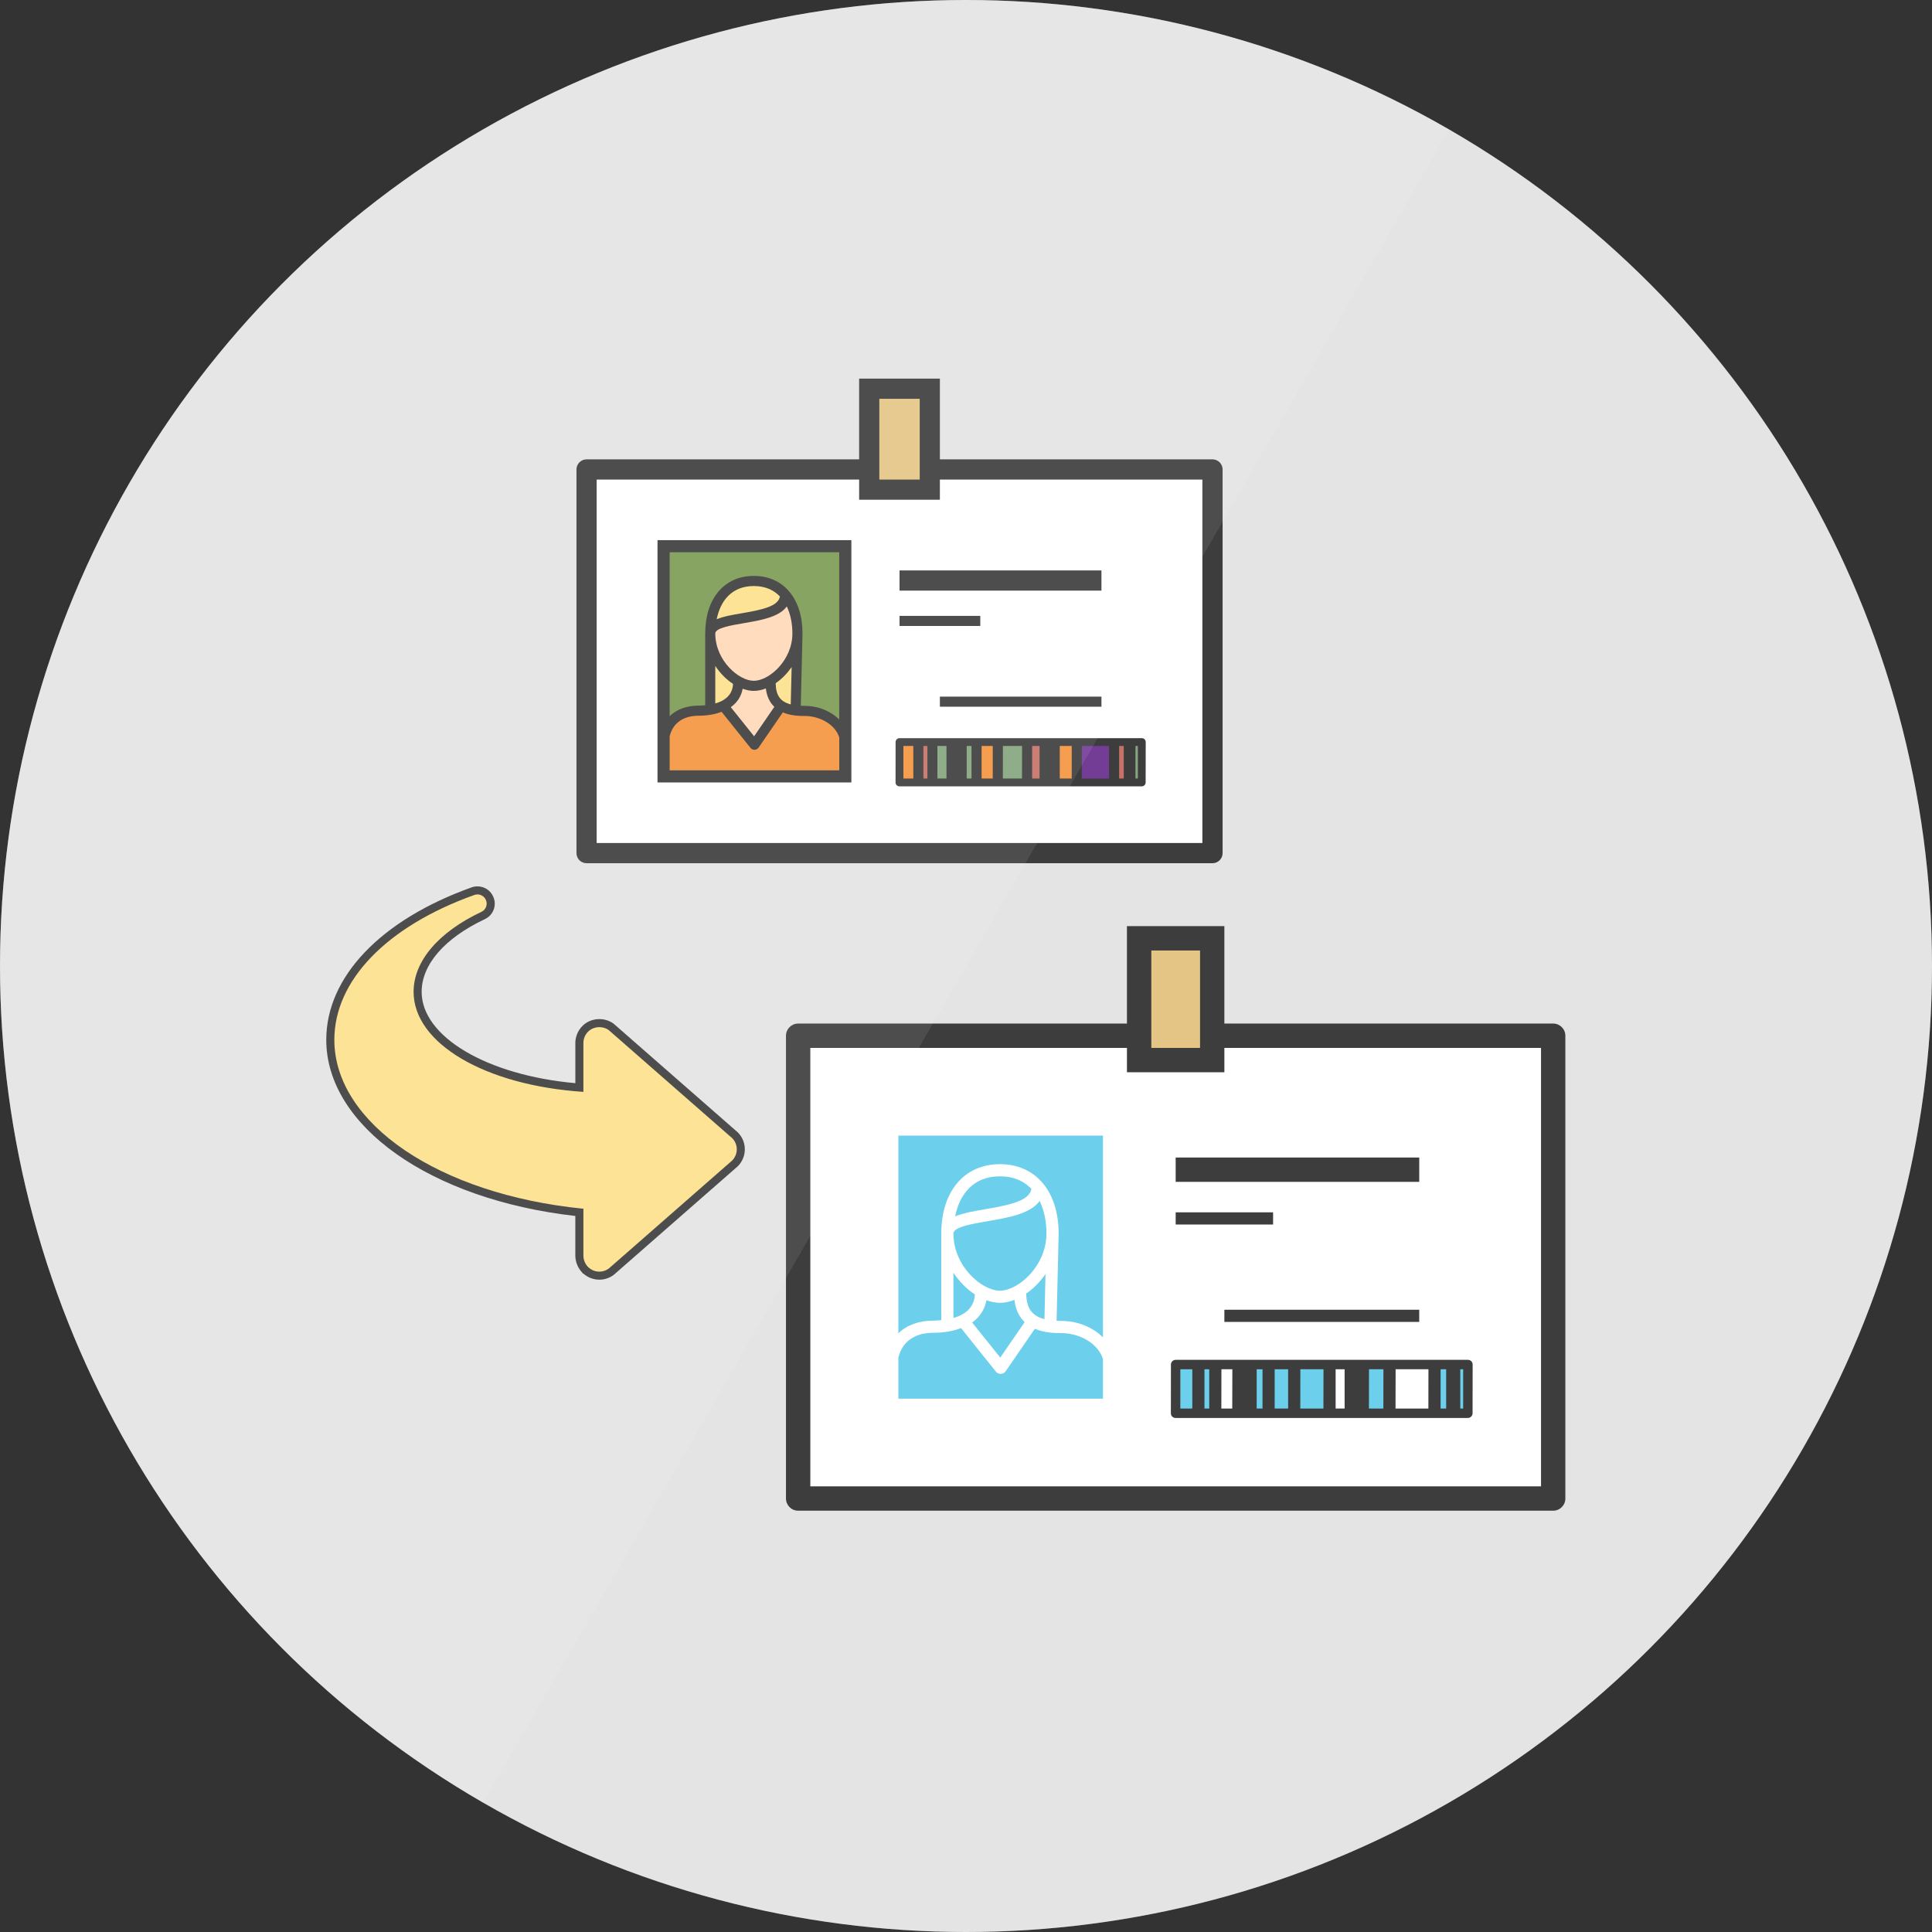 <?xml version="1.0" encoding="utf-8"?>
<!-- Generator: Adobe Illustrator 16.0.5, SVG Export Plug-In . SVG Version: 6.00 Build 0)  -->
<!DOCTYPE svg PUBLIC "-//W3C//DTD SVG 1.1//EN" "http://www.w3.org/Graphics/SVG/1.1/DTD/svg11.dtd">
<svg version="1.1" xmlns="http://www.w3.org/2000/svg" xmlns:xlink="http://www.w3.org/1999/xlink" x="0px" y="0px" width="240px"
	 height="240px" viewBox="0 0 240 240" enable-background="new 0 0 240 240" xml:space="preserve">
<rect x="0" y="0" width="240" height="240" fill="#333333" stroke="none"/>
<g id="Layer_14">
</g>
<g id="Layer_22">
</g>
<g id="Layer_4">
</g>
<g id="Layer_2">
</g>
<g id="Layer_12">
</g>
<g id="Layer_25">
</g>
<g id="Layer_10">
</g>
<g id="Layer_12_copy">
</g>
<g id="Layer_11">
</g>
<g id="Layer_10_copy">
</g>
<g id="Layer_13">
</g>
<g id="Layer_15">
</g>
<g id="Layer_16">
</g>
<g id="Layer_17">
	<g id="Layer_18_1_">
	</g>
</g>
<g id="Layer_17_copy">
	<g id="Layer_18_copy">
	</g>
</g>
<g id="Layer_17_copy_2">
	<g id="Layer_18_copy_2">
		<g id="Layer_20_1_">
		</g>
		<g>
			<g id="Layer_7_copy_5_1_">
				<circle fill="#DBDBDB" cx="120" cy="120" r="120"/>
			</g>
			<g>
				<g>
					<path d="M150.621,57.063h-33.865V47.032h-10.031v10.031h-33.86c-0.693,0-1.254,0.564-1.254,1.256v47.656
						c0,0.693,0.561,1.256,1.254,1.256h77.757c0.689,0,1.254-0.562,1.254-1.256V58.319
						C151.875,57.628,151.311,57.063,150.621,57.063z"/>
					<rect x="109.233" y="49.54" fill="#DBB35E" width="5.018" height="10.035"/>
					<polygon fill="#FFFFFF" points="149.364,104.721 74.119,104.721 74.119,59.575 106.725,59.575 106.725,62.079 116.756,62.079 
						116.756,59.575 149.364,59.575 					"/>
				</g>
				<rect x="81.678" y="67.099" width="24.082" height="30.099"/>
				<path fill="#F27405" d="M83.187,95.692v-4.207c0.371-1.624,1.647-2.575,3.598-2.575c1.1,0,2.051-0.181,2.851-0.485l3.591,4.481
					c0.123,0.149,0.3,0.237,0.494,0.237c0.007,0,0.016,0,0.025,0c0.195-0.008,0.38-0.11,0.494-0.275l3.006-4.373
					c1.021,0.438,2.142,0.445,2.714,0.445c1.827,0,3.767,1.003,4.296,2.667v4.085H83.187z"/>
				<path fill="#FBD767" d="M96.358,84.869c0.74-0.509,1.425-1.199,1.982-2.013l-0.111,4.647
					C96.921,87.171,96.37,86.354,96.358,84.869z"/>
				<path fill="#FFCDA1" d="M92.257,85.557c0.469,0.169,0.938,0.269,1.388,0.269c0.487,0,0.989-0.107,1.491-0.305
					c0.126,1.058,0.529,1.781,1.055,2.288l-2.513,3.656l-2.897-3.618C91.577,87.281,92.084,86.503,92.257,85.557z"/>
				<path fill="#FFCDA1" d="M98.433,78.691c0,3.356-2.906,5.88-4.788,5.88c-1.884,0-4.79-2.528-4.79-5.885
					c0-0.673,1.969-1.008,3.546-1.274c2.093-0.359,4.39-0.753,5.336-2.079c0.483,1.006,0.696,2.187,0.696,3.345V78.691z"/>
				<path fill="#FBD767" d="M92.193,76.174c-1.174,0.199-2.312,0.392-3.164,0.751c0.446-2.211,1.812-4.126,4.615-4.126
					c1.433,0,2.489,0.505,3.239,1.296C96.687,75.3,94.732,75.74,92.193,76.174z"/>
				<path fill="#FBD767" d="M91.062,84.958c-0.068,1.431-1.1,2.109-2.207,2.427v-4.664C89.459,83.644,90.232,84.413,91.062,84.958z"
					/>
				<path fill="#537C1E" d="M104.252,68.604v20.772c-1.043-1.023-2.571-1.689-4.293-1.689c-0.174,0-0.323-0.01-0.48-0.017
					l0.21-8.972v-0.002c0-0.005,0-0.008,0-0.015c0-4.338-2.373-7.139-6.044-7.139c-3.67,0-6.04,2.801-6.04,7.139v8.928
					c-0.307,0.033-0.595,0.045-0.82,0.045c-1.498,0-2.73,0.469-3.598,1.308V68.604H104.252z"/>
				<rect x="111.743" y="70.861" width="25.083" height="2.508"/>
				<rect x="111.743" y="76.507" width="10.033" height="1.252"/>
				<rect x="116.756" y="86.538" width="20.07" height="1.252"/>
				<path d="M111.255,92.178l-0.007,5.018c0,0.129,0.047,0.251,0.139,0.343c0.092,0.091,0.216,0.145,0.345,0.145h30.099
					c0.27,0,0.484-0.22,0.484-0.485l0.01-5.015c0-0.134-0.05-0.254-0.139-0.348c-0.091-0.089-0.215-0.139-0.347-0.139h-30.096
					C111.472,91.696,111.255,91.91,111.255,92.178z"/>
				<polygon fill="#470075" points="137.768,96.71 134.384,96.71 134.393,92.665 137.771,92.665 				"/>
				<rect x="139.023" y="92.665" fill="#B44637" width="0.575" height="4.045"/>
				<rect x="131.648" y="92.665" fill="#F27405" width="1.486" height="4.045"/>
				<rect x="128.215" y="92.665" fill="#B44637" width="0.925" height="4.045"/>
				<polygon fill="#5E8A55" points="126.958,96.71 124.579,96.71 124.584,92.665 126.964,92.665 				"/>
				<rect x="121.939" y="92.665" fill="#F27405" width="1.384" height="4.045"/>
				<rect x="120.087" y="92.665" fill="#5E8A55" width="0.598" height="4.045"/>
				<rect x="116.449" y="92.665" fill="#5E8A55" width="1.126" height="4.045"/>
				<rect x="114.709" y="92.665" fill="#B44637" width="0.494" height="4.045"/>
				<rect x="141.053" y="92.665" fill="#5E8A55" width="0.295" height="4.045"/>
				<rect x="112.224" y="92.665" fill="#F27405" width="1.232" height="4.045"/>
			</g>
			<g>
				<g>
					<path d="M192.94,127.151h-40.845v-12.104h-12.102v12.104H99.149c-0.836,0-1.512,0.675-1.512,1.512v57.487
						c0,0.836,0.676,1.514,1.512,1.514h93.791c0.836,0,1.514-0.678,1.514-1.514v-57.487
						C194.454,127.826,193.776,127.151,192.94,127.151z"/>
					<rect x="143.021" y="118.075" fill="#DBB35E" width="6.052" height="12.102"/>
					<polygon fill="#FFFFFF" points="191.431,184.638 100.661,184.638 100.661,130.177 139.994,130.177 139.994,133.2 
						152.096,133.2 152.096,130.177 191.431,130.177 					"/>
				</g>
				<rect x="109.783" y="139.251" fill="#FFFFFF" width="29.046" height="36.31"/>
				<path fill="#3EC1E6" d="M111.598,173.744v-5.069c0.448-1.966,1.99-3.114,4.343-3.114c1.327,0,2.473-0.212,3.443-0.579
					l4.328,5.404c0.146,0.178,0.363,0.284,0.592,0.284c0.009,0,0.019,0,0.027,0c0.242-0.012,0.462-0.132,0.601-0.333l3.625-5.271
					c1.233,0.53,2.588,0.535,3.277,0.535c2.2,0,4.54,1.209,5.18,3.218v4.926H111.598z"/>
				<path fill="#3EC1E6" d="M127.486,160.688c0.893-0.614,1.718-1.443,2.391-2.424l-0.13,5.604
					C128.168,163.467,127.5,162.48,127.486,160.688z"/>
				<path fill="#3EC1E6" d="M122.543,161.52c0.564,0.202,1.13,0.323,1.673,0.323c0.589,0,1.195-0.131,1.798-0.367
					c0.15,1.276,0.636,2.151,1.273,2.761l-3.03,4.406l-3.495-4.359C121.723,163.599,122.33,162.659,122.543,161.52z"/>
				<path fill="#3EC1E6" d="M129.993,153.234c-0.004,4.05-3.508,7.099-5.777,7.099c-2.272,0-5.779-3.053-5.779-7.102
					c0-0.812,2.374-1.214,4.28-1.539c2.523-0.43,5.294-0.905,6.434-2.51c0.586,1.216,0.843,2.643,0.844,4.038L129.993,153.234z"/>
				<path fill="#3EC1E6" d="M122.463,150.201c-1.415,0.237-2.786,0.474-3.812,0.903c0.536-2.665,2.188-4.977,5.565-4.977
					c1.729,0,3.003,0.611,3.908,1.562C127.882,149.145,125.529,149.679,122.463,150.201z"/>
				<path fill="#3EC1E6" d="M121.102,160.798c-0.085,1.723-1.331,2.545-2.665,2.925v-5.625
					C119.17,159.211,120.099,160.142,121.102,160.798z"/>
				<path fill="#3EC1E6" d="M137.013,141.067v25.06c-1.263-1.237-3.107-2.038-5.184-2.038c-0.204,0-0.385-0.013-0.574-0.021
					l0.253-10.821c0-0.003,0-0.003,0-0.003c0-0.007,0-0.011,0-0.016c0-5.233-2.866-8.611-7.292-8.611
					c-4.427,0-7.288,3.378-7.288,8.611v10.768c-0.368,0.035-0.716,0.056-0.987,0.056c-1.807,0-3.297,0.567-4.343,1.573v-24.557
					H137.013z"/>
				<rect x="146.046" y="143.792" width="30.256" height="3.023"/>
				<rect x="146.046" y="150.6" width="12.102" height="1.513"/>
				<rect x="152.096" y="162.701" width="24.206" height="1.511"/>
				<path d="M145.458,169.509l-0.008,6.05c0,0.157,0.055,0.307,0.165,0.415c0.112,0.109,0.263,0.171,0.415,0.171h36.309
					c0.324,0,0.588-0.263,0.588-0.584l0.01-6.049c0-0.159-0.062-0.31-0.169-0.417c-0.11-0.11-0.26-0.172-0.415-0.172h-36.307
					C145.721,168.923,145.458,169.184,145.458,169.509z"/>
				<polygon fill="#FFFFFF" points="177.438,174.973 173.357,174.973 173.369,170.096 177.447,170.096 				"/>
				<rect x="178.957" y="170.096" fill="#3EC1E6" width="0.69" height="4.879"/>
				<polygon fill="#3EC1E6" points="171.846,174.973 170.053,174.973 170.062,170.096 171.854,170.096 				"/>
				<rect x="165.917" y="170.096" fill="#FFFFFF" width="1.116" height="4.877"/>
				<polygon fill="#3EC1E6" points="164.4,174.973 161.528,174.973 161.534,170.096 164.409,170.096 				"/>
				<rect x="158.344" y="170.096" fill="#3EC1E6" width="1.671" height="4.877"/>
				<rect x="156.11" y="170.096" fill="#3EC1E6" width="0.724" height="4.877"/>
				<polygon fill="#FFFFFF" points="153.075,174.973 151.72,174.973 151.729,170.096 153.087,170.096 				"/>
				<rect x="149.624" y="170.096" fill="#3EC1E6" width="0.591" height="4.877"/>
				<rect x="181.402" y="170.096" fill="#3EC1E6" width="0.357" height="4.877"/>
				<rect x="146.625" y="170.096" fill="#3EC1E6" width="1.486" height="4.879"/>
			</g>
			<g>
				<path fill="#FBD767" d="M74.451,158.468c-0.39,0-0.78-0.094-1.128-0.271c-0.184-0.092-0.362-0.216-0.529-0.366l-0.045-0.021
					l-0.106-0.129c-0.053-0.036-0.153-0.161-0.258-0.326l-0.013-0.014l-0.073-0.125c-0.088-0.174-0.15-0.309-0.198-0.446
					l0.437-0.291l-0.483,0.128c-0.056-0.212-0.083-0.412-0.083-0.613v-5.393c-17.973-1.921-30.938-10.897-30.939-21.434
					c0-7.588,6.627-14.491,17.727-18.465c0.176-0.062,0.362-0.094,0.556-0.094c0.669,0,1.264,0.399,1.516,1.017
					c0.344,0.801-0.014,1.729-0.816,2.104c-5.169,2.437-8.135,5.893-8.135,9.481c0,6.03,8.418,10.987,20.093,11.887v-5.544
					c0-0.926,0.532-1.789,1.355-2.201c0.186-0.09,0.374-0.155,0.549-0.19c0.138-0.042,0.312-0.055,0.462-0.062l0.122-0.003
					c0.535,0,1.035,0.157,1.446,0.455l15.134,13.245c0.604,0.436,0.987,1.185,0.987,1.976c0,0.787-0.382,1.535-1.021,2.003
					l-15.063,13.191C75.479,158.305,74.977,158.468,74.451,158.468z"/>
				<path d="M59.313,111.108c0.445,0,0.874,0.267,1.053,0.705c0.241,0.562-0.013,1.204-0.565,1.463
					c-5.354,2.523-8.423,6.14-8.423,9.935c0,6.401,8.87,11.618,21.093,12.424v-6.081c0-0.738,0.417-1.423,1.079-1.754
					c0.135-0.065,0.283-0.119,0.424-0.147c0.126-0.037,0.256-0.047,0.389-0.054h0.003c0.031-0.001,0.062-0.002,0.094-0.002
					c0.404,0,0.812,0.112,1.153,0.36l15.098,13.216c0.512,0.371,0.816,0.967,0.816,1.6s-0.308,1.228-0.816,1.6l-15.098,13.219
					c-0.346,0.25-0.752,0.377-1.161,0.377c-0.308,0-0.617-0.071-0.901-0.217c-0.177-0.089-0.336-0.209-0.475-0.343
					c-0.011-0.005-0.019-0.009-0.029-0.023c-0.102-0.093-0.188-0.215-0.264-0.339c-0.025-0.026-0.037-0.06-0.058-0.094
					c-0.057-0.113-0.11-0.228-0.15-0.345c-0.012-0.043-0.025-0.083-0.037-0.129c-0.042-0.159-0.066-0.317-0.066-0.485v-2.961v-2.903
					c-0.037,0-0.074,0.012-0.109,0.012c-0.003,0-0.005,0-0.008,0c-17.854-1.802-30.82-10.62-30.822-20.974
					c0-7.369,6.507-14.096,17.396-17.994C59.056,111.127,59.188,111.108,59.313,111.108 M59.313,110.108
					c-0.251,0-0.494,0.041-0.722,0.122c-11.31,4.049-18.061,11.128-18.061,18.937c0.002,10.72,12.965,19.851,30.939,21.885v1.98
					v2.961c0,0.244,0.032,0.486,0.1,0.74c0.008,0.033,0.02,0.07,0.03,0.107l0.009,0.03l0.019,0.06
					c0.061,0.179,0.137,0.337,0.202,0.469l0.018,0.034l0.02,0.033c0.01,0.021,0.041,0.08,0.095,0.154
					c0.104,0.164,0.212,0.303,0.325,0.42l0.107,0.146l0.11,0.055c0.188,0.162,0.388,0.297,0.596,0.402
					c0.413,0.211,0.882,0.323,1.351,0.323c0.631,0,1.235-0.196,1.748-0.567l0.037-0.027l0.035-0.029l15.067-13.193
					c0.744-0.563,1.188-1.448,1.188-2.378c0-0.934-0.443-1.819-1.188-2.379l-15.066-13.188l-0.035-0.031l-0.037-0.027
					c-0.498-0.359-1.1-0.55-1.74-0.55c-0.046,0-0.091,0.001-0.137,0.003c-0.178,0.009-0.373,0.023-0.588,0.081
					c-0.203,0.045-0.417,0.12-0.621,0.22c-1.002,0.501-1.643,1.54-1.643,2.653v5.001c-10.959-0.982-19.093-5.767-19.093-11.344
					c0-3.388,2.861-6.679,7.85-9.03c1.046-0.489,1.512-1.703,1.058-2.761C60.964,110.63,60.187,110.108,59.313,110.108
					L59.313,110.108z"/>
			</g>
			<g id="Layer_2_copy_7_24_">
				
					<linearGradient id="SVGID_1_" gradientUnits="userSpaceOnUse" x1="16.115" y1="-3535.131" x2="223.996" y2="-3655.151" gradientTransform="matrix(1 0 0 -1 -0.055 -3475.141)">
					<stop  offset="0.5" style="stop-color:#FFFFFF"/>
					<stop  offset="0.5" style="stop-color:#FFFFFF;stop-opacity:0.8"/>
				</linearGradient>
				<circle opacity="0.3" fill="url(#SVGID_1_)" enable-background="new    " cx="120.001" cy="120" r="120"/>
			</g>
		</g>
	</g>
</g>
<g id="Layer_17_copy_3">
	<g id="Layer_18_copy_3">
	</g>
</g>
<g id="Layer_17_copy_5">
	<g id="Layer_18_copy_5">
	</g>
</g>
<g id="Layer_17_copy_6">
	<g id="Layer_18_copy_6">
	</g>
</g>
<g id="Layer_17_copy_7">
	<g id="Layer_18_copy_7">
	</g>
</g>
<g id="Layer_17_copy_8">
	<g id="Layer_18_copy_8">
	</g>
</g>
<g id="Layer_17_copy_9">
	<g id="Layer_18_copy_9">
	</g>
</g>
<g id="Layer_17_copy_10">
	<g id="Layer_18_copy_10">
	</g>
</g>
<g id="Layer_17_copy_11">
	<g id="Layer_18_copy_11">
	</g>
</g>
<g id="Layer_17_copy_12">
	<g id="Layer_18_copy_12">
	</g>
</g>
<g id="Layer_17_copy_13">
	<g id="Layer_18_copy_13">
	</g>
</g>
<g id="Layer_17_copy_14">
	<g id="Layer_18_copy_14">
	</g>
</g>
<g id="Layer_17_copy_15">
	<g id="Layer_18_copy_15">
	</g>
</g>
<g id="Layer_17_copy_17">
	<g id="Layer_18_copy_17">
	</g>
</g>
<g id="Layer_49">
</g>
<g id="Layer_17_copy_16">
	<g id="Layer_18_copy_16">
	</g>
</g>
</svg>
